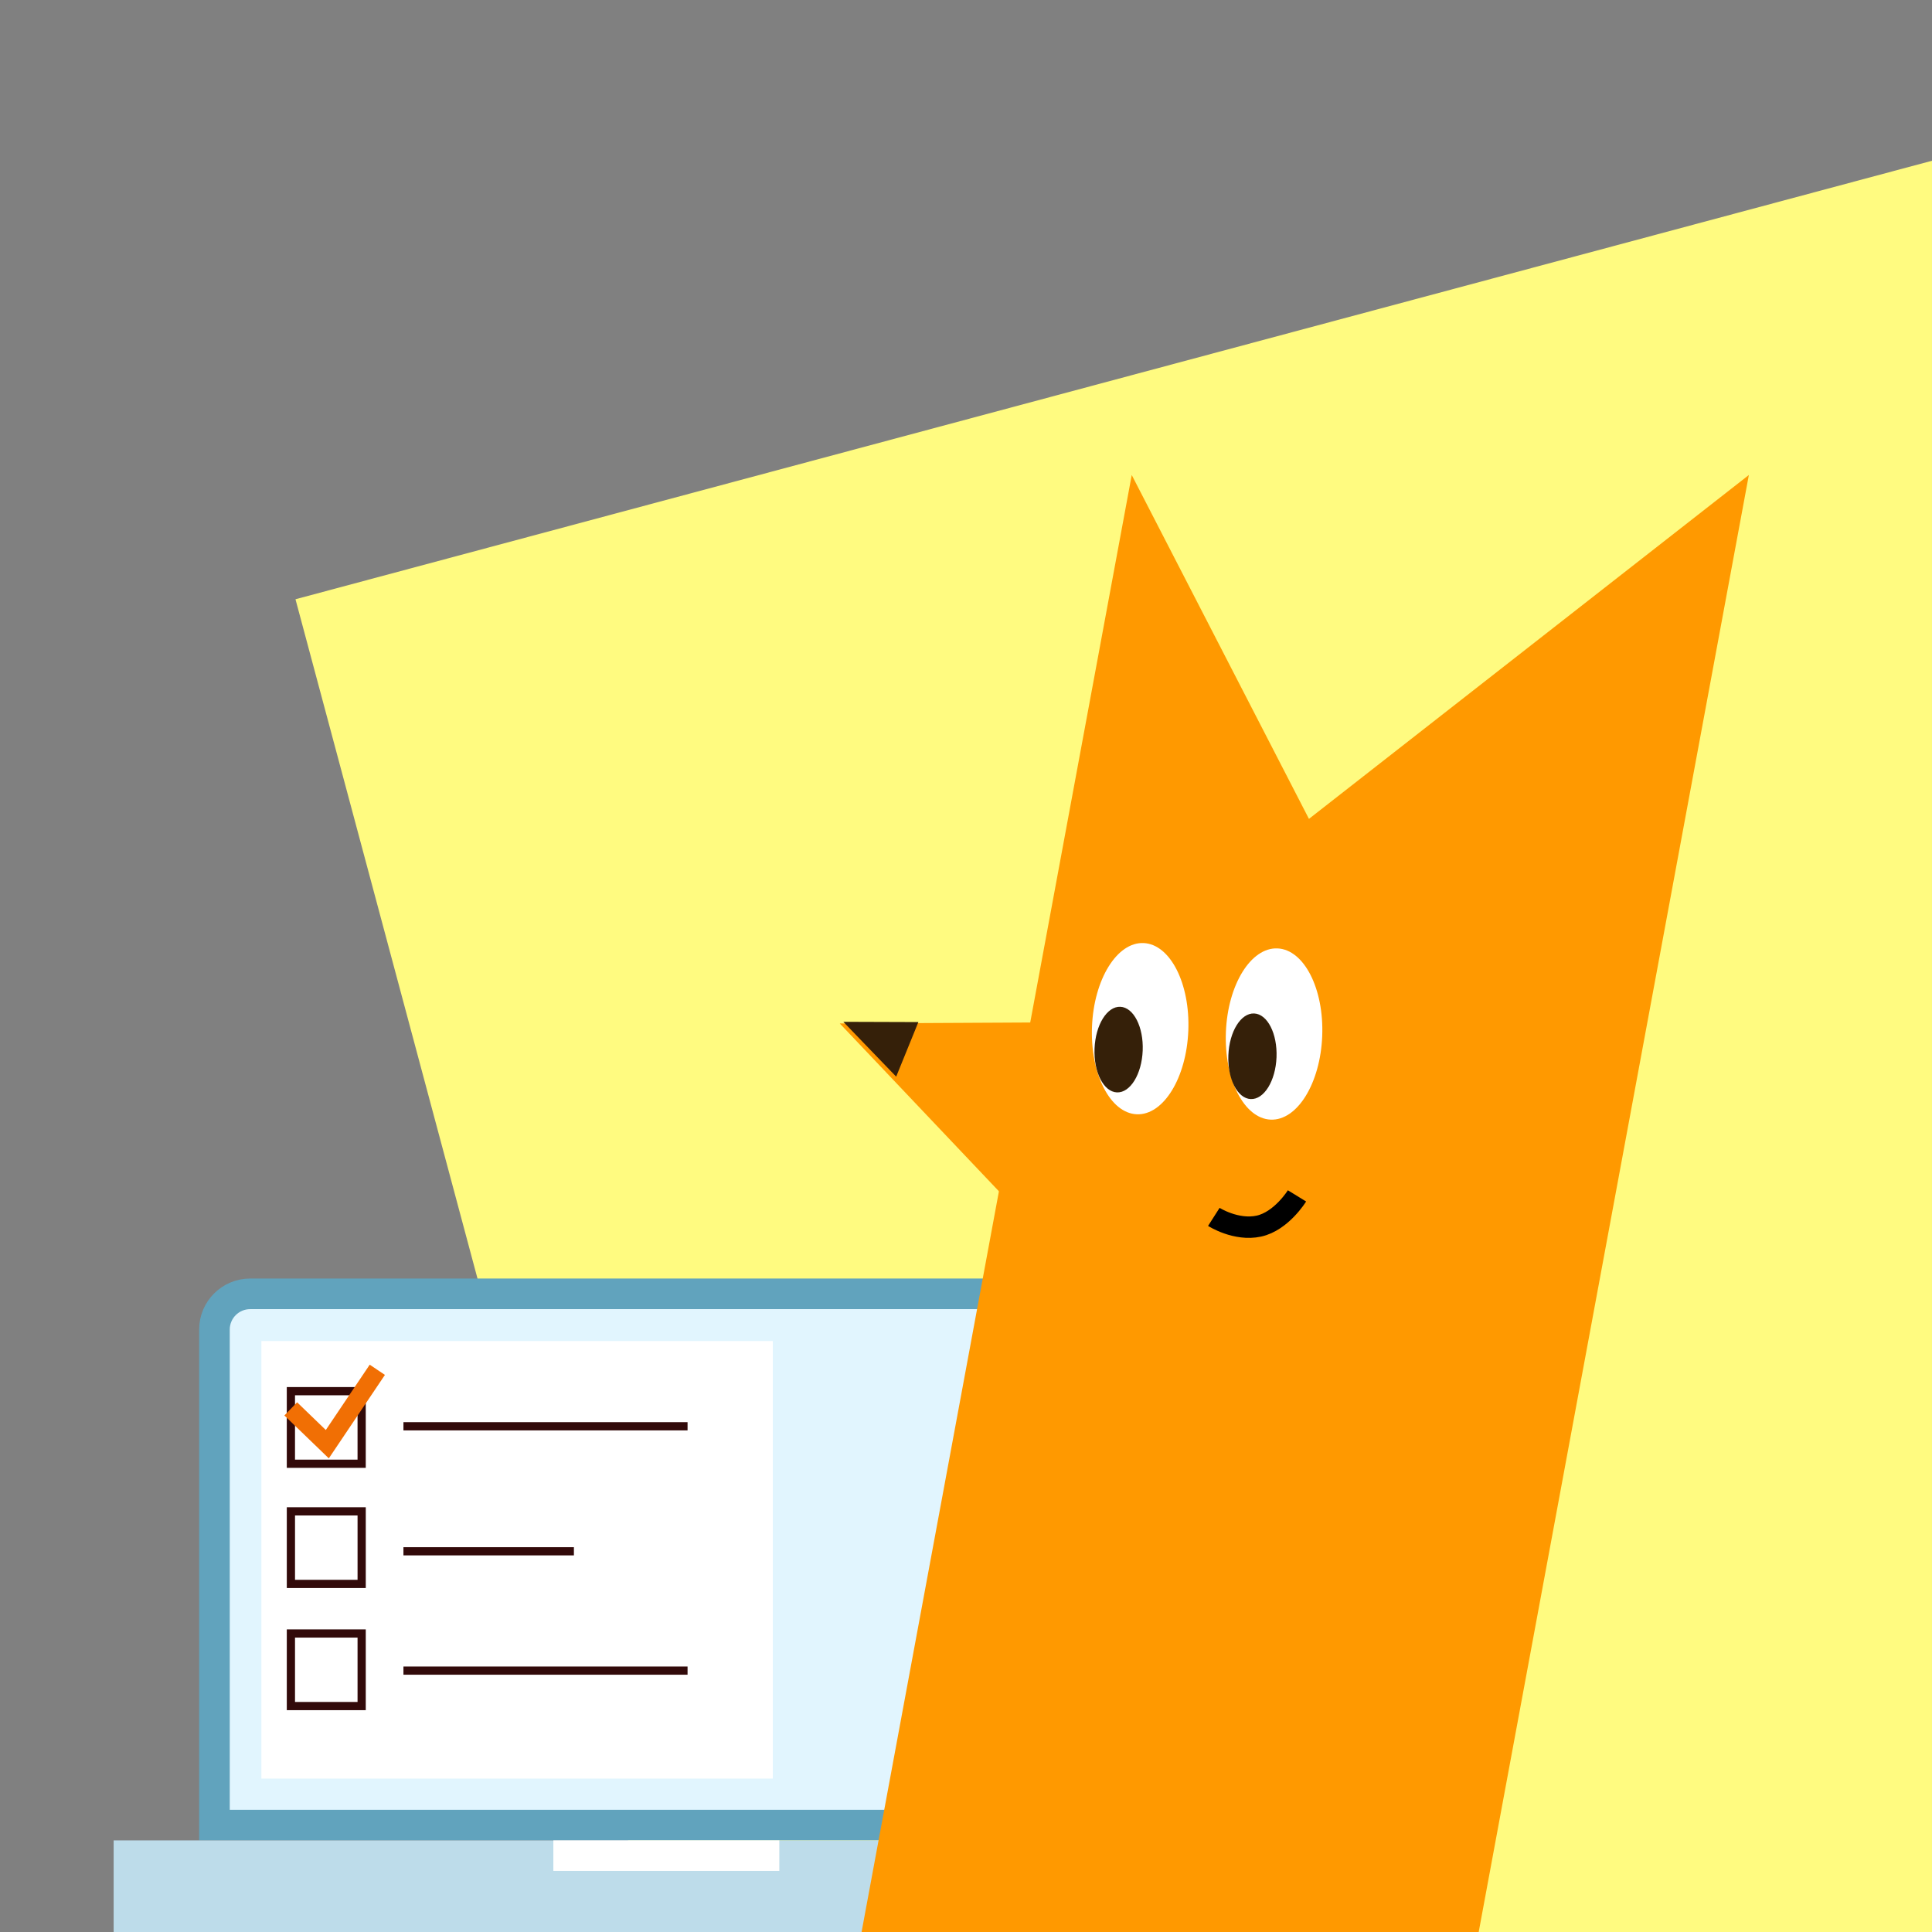 <svg width="340" height="340" viewBox="0 0 340 340" fill="none" xmlns="http://www.w3.org/2000/svg">
<rect x="0" y="0" width="340" height="340" fill="#808080" stroke="none"/>
<g clip-path="url(#clip0_693_10986)">
<rect x="52" y="105.458" width="310" height="310" transform="rotate(-15 52 105.458)" fill="#FFFB80"/>
<path d="M197.866 233.98C197.866 230.508 195.051 227.694 191.579 227.694L44.026 227.694C40.554 227.694 37.739 230.508 37.739 233.98L37.739 321.184L197.866 321.184L197.866 233.98Z" fill="#E1F5FE"/>
<path d="M135.999 236L45.999 236L45.999 313L135.999 313L135.999 236Z" fill="white"/>
<path d="M70.999 251L120.999 251" stroke="#320A0A" stroke-width="1.445" stroke-linejoin="round"/>
<path d="M70.998 273L100.998 273" stroke="#320A0A" stroke-width="1.445" stroke-linejoin="round"/>
<path d="M70.999 294L120.999 294" stroke="#320A0A" stroke-width="1.445" stroke-linejoin="round"/>
<rect x="51.193" y="244.824" width="12.452" height="12.771" stroke="#320A0A" stroke-width="1.445"/>
<rect x="51.195" y="265.973" width="12.452" height="12.771" stroke="#320A0A" stroke-width="1.445"/>
<rect x="51.194" y="287.468" width="12.452" height="12.771" stroke="#320A0A" stroke-width="1.445"/>
<path d="M51.166 247.941L57.602 254.152L66.402 241.061" stroke="#F16F04" stroke-width="3.224"/>
<path d="M197.866 233.98C197.866 230.508 195.051 227.694 191.579 227.694L44.026 227.694C40.554 227.694 37.739 230.508 37.739 233.98L37.739 321.184L197.866 321.184L197.866 233.98Z" stroke="#61A3BD" stroke-width="5.388"/>
<path d="M19.999 323.878L214.531 323.878L214.531 340L19.999 340L19.999 323.878Z" fill="#BDDCEA"/>
<path d="M97.382 323.878L137.148 323.878L137.148 329.252L97.382 329.252L97.382 323.878Z" fill="white"/>
<path d="M307.769 83.595L230.353 144.109L199.167 83.595L143.765 382.382L252.367 382.382L307.769 83.595Z" fill="#FF9900"/>
<path d="M213.614 214.152C213.614 214.152 217.525 216.651 221.533 215.777C225.512 214.91 228.249 210.455 228.249 210.455" stroke="black" stroke-width="3.77"/>
<path d="M147.788 180.114L188.372 222.912L205.894 179.81L147.788 180.114Z" fill="#FF9900"/>
<path d="M148.411 179.824L161.618 179.868L157.713 189.473L148.411 179.824Z" fill="#352009"/>
<ellipse cx="8.483" cy="15.081" rx="8.483" ry="15.081" transform="matrix(0.999 0.043 -0.04 0.999 192.778 165.597)" fill="white"/>
<ellipse cx="4.241" cy="7.54" rx="4.241" ry="7.54" transform="matrix(0.999 0.043 -0.04 0.999 192.924 176.996)" fill="#352009"/>
<ellipse cx="8.483" cy="15.081" rx="8.483" ry="15.081" transform="matrix(0.999 0.043 -0.04 0.999 216.342 166.539)" fill="white"/>
<ellipse cx="4.241" cy="7.54" rx="4.241" ry="7.54" transform="matrix(0.999 0.043 -0.04 0.999 216.474 178.171)" fill="#352009"/>
</g>
<defs>
<clipPath id="clip0_693_10986">
<rect width="340" height="340" fill="white" transform="translate(-0.001)"/>
</clipPath>
</defs>
</svg>
